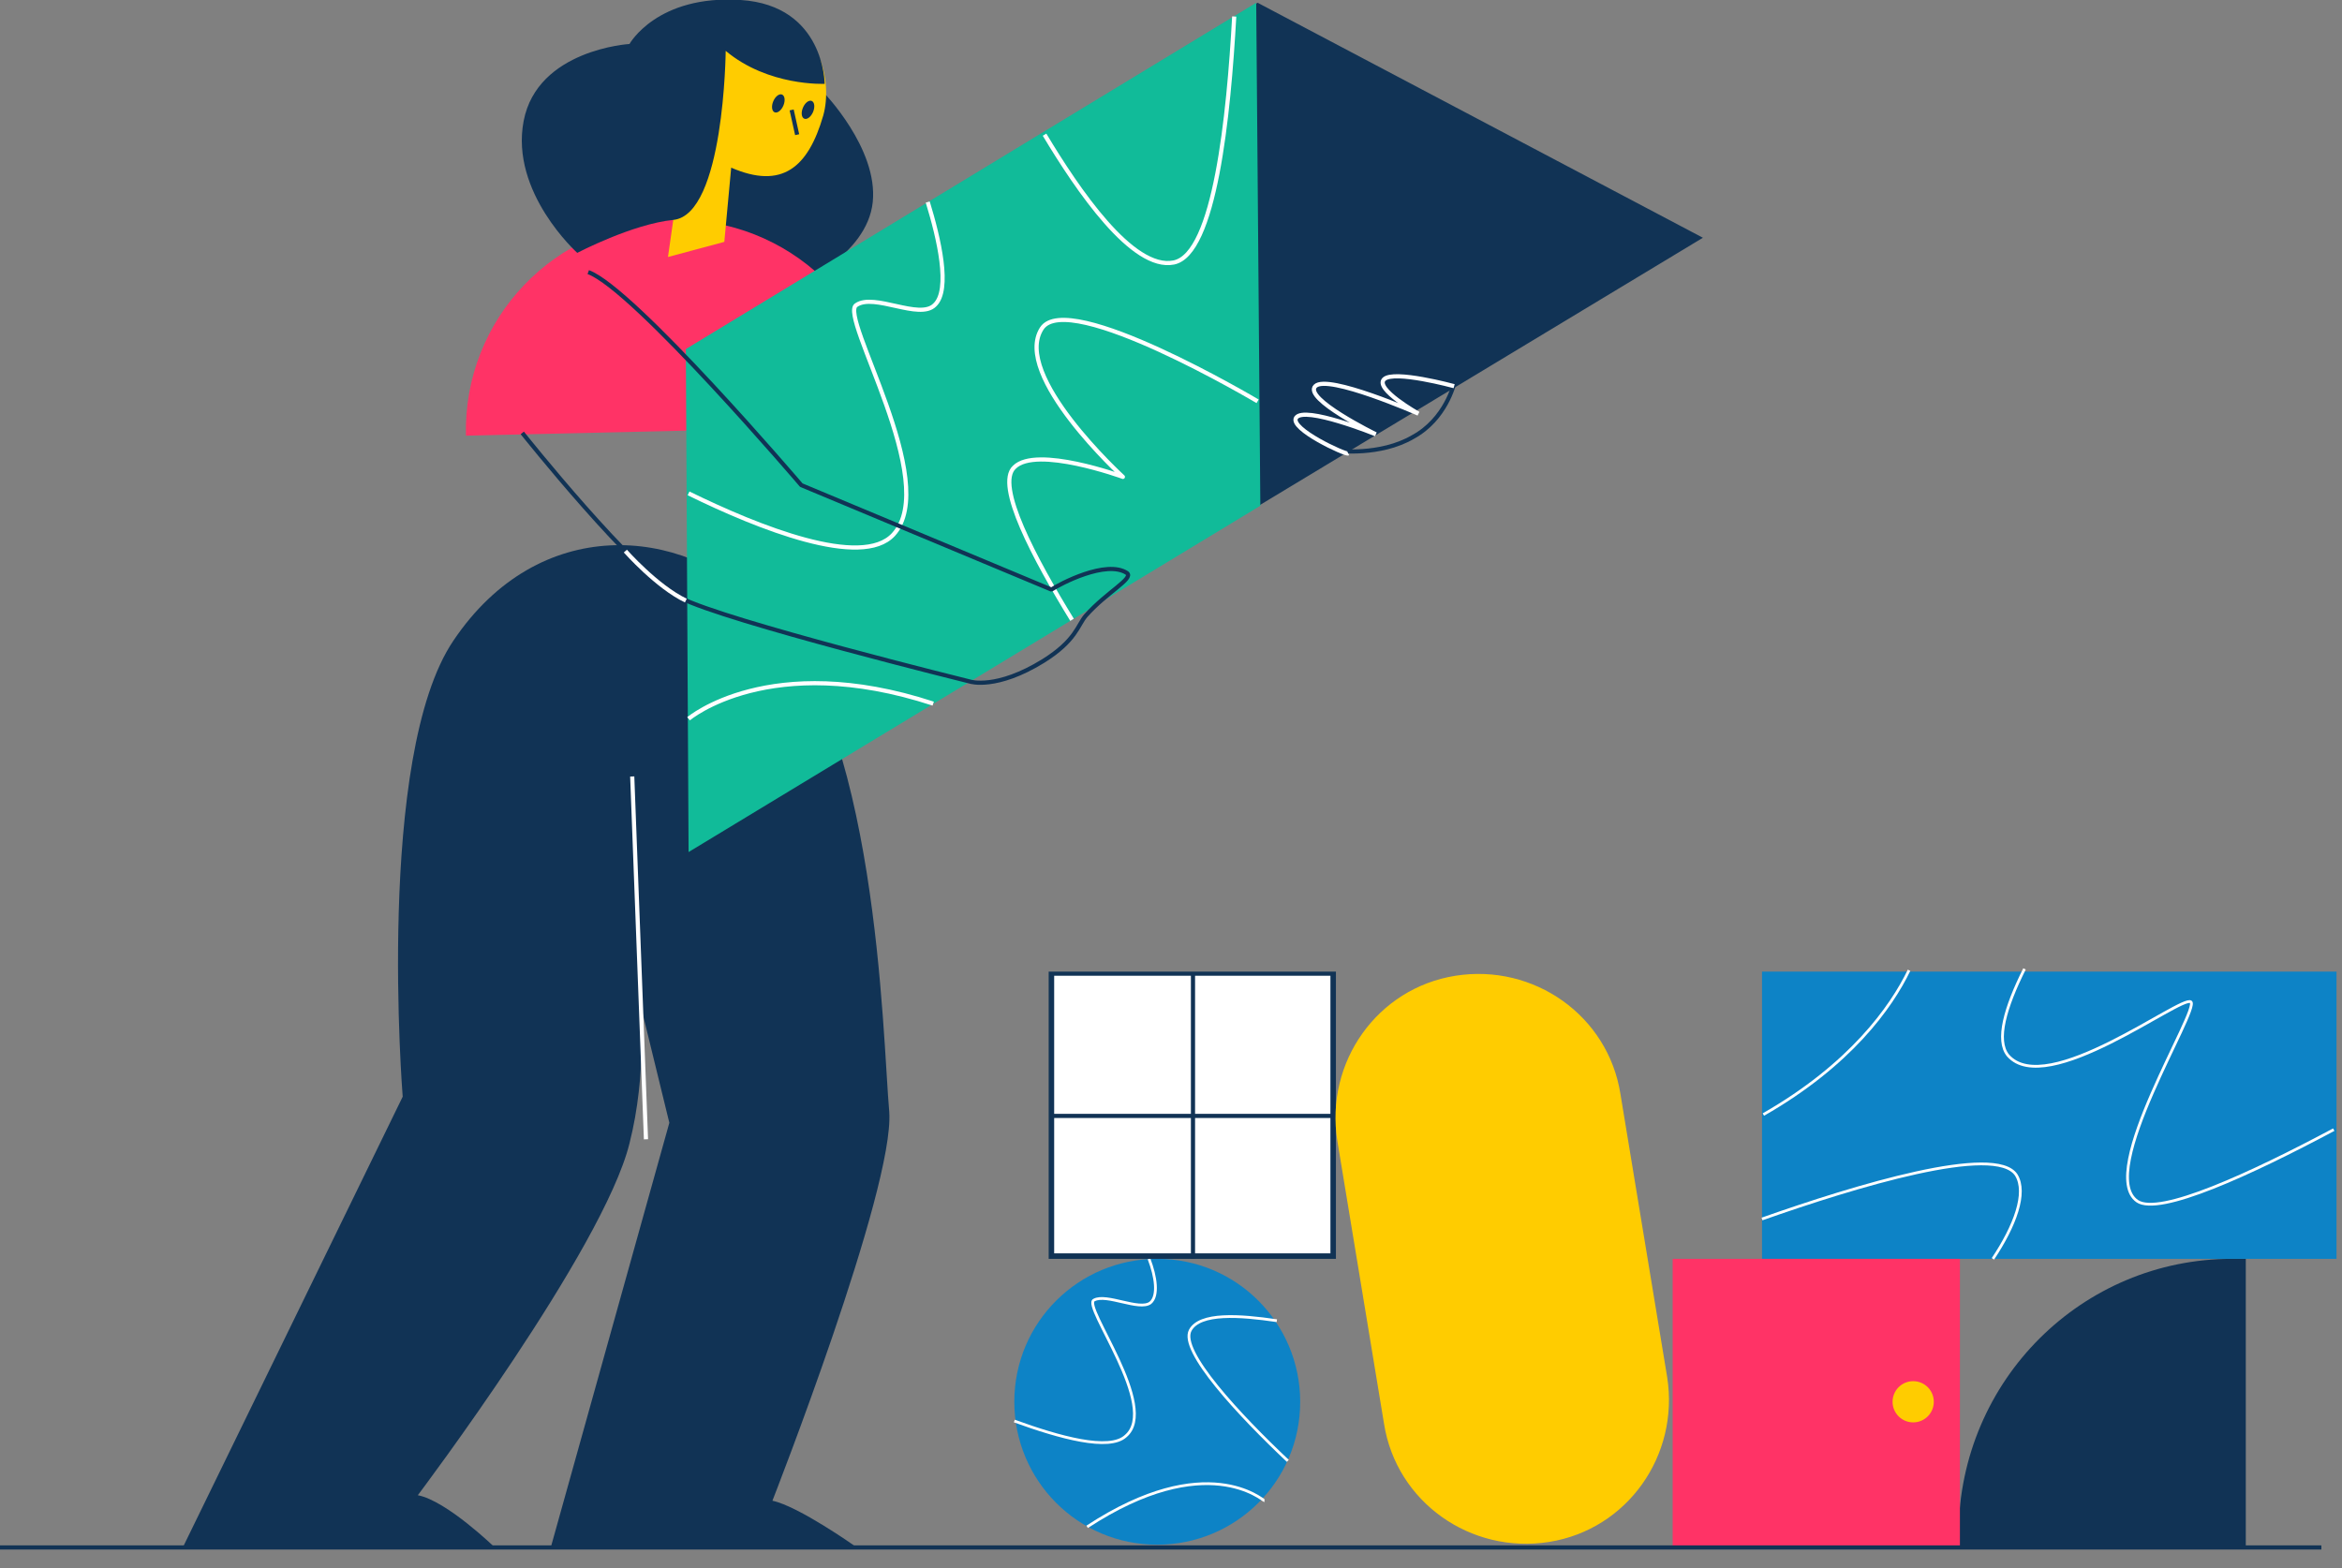 <svg width="1689" height="1131" viewBox="0 0 1689 1131" fill="none" xmlns="http://www.w3.org/2000/svg">
<rect x="0" y="0" width="1689" height="1131" fill="#808080" stroke="none"/>
<g clip-path="url(#clip0)">
<path d="M834.586 907.973C892.076 907.973 937.671 954.561 937.671 1011.06C937.671 1068.55 891.085 1114.15 834.586 1114.15C777.097 1114.15 731.502 1067.56 731.502 1011.06C731.502 953.57 778.088 907.973 834.586 907.973Z" fill="#0D83C6"/>
<path d="M731.502 1024.94C764.211 1036.83 799.895 1046.75 811.789 1035.84C836.569 1015.03 780.071 941.675 788.991 937.71C797.912 932.754 821.701 945.64 829.63 939.692C835.578 934.736 833.595 920.859 828.639 907.973" stroke="white" stroke-width="2" stroke-miterlimit="10"/>
<path d="M920.824 952.577C894.061 948.612 865.317 946.63 858.378 959.516C850.449 974.384 894.061 1020.97 928.753 1053.68" stroke="white" stroke-width="2" stroke-miterlimit="10"/>
<path d="M964.433 325.124C964.433 325.124 995.16 329.089 1018.95 315.212C1042.74 302.326 1048.68 276.554 1048.68 276.554" stroke="#113355" stroke-width="3" stroke-miterlimit="10"/>
<path d="M602.646 195.273C602.646 195.273 677.977 194.282 715.643 230.958" stroke="#113355" stroke-width="3" stroke-miterlimit="10"/>
<path d="M131.828 1116.13H356.829C356.829 1116.13 322.137 1082.43 301.322 1078.46C301.322 1078.46 435.134 901.033 453.967 824.708C466.852 774.155 461.896 724.593 461.896 724.593L482.711 809.839L397.468 1115.14H616.523C616.523 1115.14 575.884 1086.39 557.051 1082.43C557.051 1082.43 645.268 857.419 641.303 801.91C636.347 746.4 633.373 519.407 550.113 437.135C491.632 378.652 388.548 370.722 327.093 461.916C270.595 545.179 290.419 791.006 290.419 791.006L131.828 1116.13Z" fill="#113355"/>
<path d="M455.951 560.048L465.863 821.735" stroke="white" stroke-width="3" stroke-miterlimit="10"/>
<path d="M593.731 66.412C593.731 66.412 633.379 107.053 629.414 145.711C625.449 184.369 573.907 206.177 573.907 206.177L469.831 133.816L593.731 66.412Z" fill="#113355"/>
<path d="M336.014 314.221C334.032 229.966 400.442 160.58 484.694 158.597C568.946 156.615 638.33 223.028 640.312 307.283L336.014 314.221Z" fill="#FF3366"/>
<path d="M481.723 185.36L495.6 88.219C495.6 88.219 467.846 67.403 476.767 45.596C485.688 23.789 507.494 38.658 507.494 38.658C507.494 38.658 523.354 9.912 557.054 13.877C590.755 17.842 600.667 58.482 593.729 83.263C582.825 120.93 563.993 136.79 527.318 120.93L522.362 174.457" fill="#FFCC00"/>
<path d="M570.926 79.299L574.891 97.141" stroke="#113355" stroke-width="3" stroke-miterlimit="10"/>
<path d="M485.691 158.598C522.365 154.633 523.356 36.676 523.356 36.676C554.083 62.448 594.722 60.465 594.722 60.465C594.722 60.465 594.722 3.965 534.259 0C473.796 -3.965 453.972 31.72 453.972 31.72C453.972 31.72 387.562 35.685 377.65 87.229C367.738 138.773 416.307 182.388 416.307 182.388C416.307 182.388 455.955 161.572 485.691 158.598Z" fill="#113355"/>
<path d="M586.368 80.745C587.855 77.213 587.425 73.661 585.407 72.811C583.389 71.961 580.547 74.135 579.06 77.667C577.572 81.198 578.002 84.75 580.02 85.6C582.038 86.451 584.88 84.277 586.368 80.745Z" fill="#113355"/>
<path d="M564.966 76.135C566.453 72.603 566.023 69.051 564.005 68.201C561.987 67.351 559.145 69.525 557.658 73.057C556.17 76.588 556.6 80.141 558.618 80.991C560.636 81.841 563.478 79.667 564.966 76.135Z" fill="#113355"/>
<path d="M495.599 251.773L815.755 420.283L1228.09 171.483L906.945 1.982" fill="#113355"/>
<path d="M908.931 364.774L496.593 614.566L494.611 251.773L905.958 1.982L908.931 364.774Z" fill="#11BB99"/>
<path d="M972.365 327.109C970.382 328.1 929.743 309.266 934.699 301.337C940.647 292.415 992.189 313.231 992.189 313.231C992.189 313.231 939.655 287.459 948.576 278.538C957.497 269.617 1022.92 298.363 1022.92 298.363C1022.92 298.363 991.198 280.521 998.136 273.582C1005.07 266.643 1048.69 278.538 1048.69 278.538" stroke="white" stroke-width="3" stroke-linejoin="bevel"/>
<path d="M961.462 702.785H758.266V905.988H961.462V702.785Z" fill="white"/>
<path d="M959.477 703.777V904.007H760.246V703.777H959.477ZM963.442 700.803H756.282V907.972H963.442V700.803Z" fill="#113355"/>
<path d="M1609.7 907.973H1619.62V1115.14H1412.46V1105.23C1413.45 995.202 1501.66 907.973 1609.7 907.973Z" fill="#113355"/>
<path d="M1685.04 700.803H1270.72V907.972H1685.04V700.803Z" fill="#0D83C6"/>
<path d="M1049.68 703.777C1106.17 694.856 1159.7 732.523 1168.62 789.023L1202.32 993.218C1211.24 1049.72 1173.58 1103.25 1117.08 1112.17C1060.58 1121.09 1007.05 1083.42 998.134 1026.92L964.433 822.725C955.512 766.225 993.178 712.698 1049.68 703.777Z" fill="#FFCC00"/>
<path d="M860.357 702.785V907.971" stroke="#113355" stroke-width="3" stroke-miterlimit="10"/>
<path d="M759.253 804.883H961.458" stroke="#113355" stroke-width="3" stroke-miterlimit="10"/>
<path d="M773.132 447.047C746.37 403.432 717.625 349.906 731.502 337.02C747.361 321.16 809.806 343.958 809.806 343.958C809.806 343.958 729.52 270.607 751.326 236.905C770.159 208.159 906.944 289.44 906.944 289.44" stroke="white" stroke-width="3" stroke-linejoin="round"/>
<path d="M496.586 355.853C547.137 380.634 621.477 410.371 644.275 385.59C678.967 347.923 604.627 227.984 617.512 220.054C630.398 211.133 663.108 230.957 674.011 220.054C685.905 209.15 676.984 171.483 669.055 145.711" stroke="white" stroke-width="3" stroke-miterlimit="10"/>
<path d="M424.232 196.265C456.942 208.16 577.868 349.907 577.868 349.907L758.266 425.241C764.213 421.276 797.914 403.433 812.782 413.346C817.738 417.311 797.914 427.223 783.046 444.074C777.098 451.013 776.107 461.916 752.319 476.785C718.618 497.601 699.785 491.653 699.785 491.653C699.785 491.653 523.352 448.039 490.642 431.188C457.933 414.337 376.655 312.24 376.655 312.24" stroke="#113355" stroke-width="3" stroke-linejoin="bevel"/>
<path d="M450.995 397.486C450.995 397.486 473.792 423.259 494.607 433.171" stroke="white" stroke-width="3" stroke-miterlimit="10"/>
<path d="M753.31 97.141C777.099 136.79 816.747 195.273 846.483 189.325C876.219 183.378 886.131 83.263 890.095 11.894" stroke="white" stroke-width="3" stroke-miterlimit="10"/>
<path d="M496.586 518.416C496.586 518.416 555.067 468.855 673.02 507.513" stroke="white" stroke-width="3" stroke-miterlimit="10"/>
<path d="M1460.03 698.821C1446.16 726.576 1439.22 750.366 1448.14 761.269C1475.89 792.989 1573.03 717.655 1579.97 722.611C1586.9 727.567 1511.57 845.524 1541.31 866.34C1557.17 877.244 1623.58 846.515 1683.05 814.796" stroke="white" stroke-width="2" stroke-miterlimit="10"/>
<path d="M1376.77 699.813C1363.89 726.577 1334.15 768.208 1271.7 803.893" stroke="white" stroke-width="2" stroke-miterlimit="10"/>
<path d="M1437.24 907.972C1453.1 884.183 1462.02 860.393 1454.09 847.507C1439.22 824.708 1338.12 855.437 1270.72 879.226" stroke="white" stroke-width="2" stroke-miterlimit="10"/>
<path d="M1413.45 907.973H1206.29V1115.14H1413.45V907.973Z" fill="#FF3366"/>
<path d="M1379.75 1025.93C1387.96 1025.93 1394.62 1019.27 1394.62 1011.06C1394.62 1002.85 1387.96 996.192 1379.75 996.192C1371.54 996.192 1364.88 1002.85 1364.88 1011.06C1364.88 1019.27 1371.54 1025.93 1379.75 1025.93Z" fill="#FFCC00"/>
<path d="M911.898 1082.43C910.906 1082.43 870.267 1044.76 784.033 1101.26" stroke="white" stroke-width="2" stroke-miterlimit="10"/>
<path d="M0 1116.13H1674.13" stroke="#113355" stroke-width="3" stroke-miterlimit="10"/>
</g>
<defs>
<clipPath id="clip0">
<rect width="1689" height="1131" fill="white"/>
</clipPath>
</defs>
</svg>
